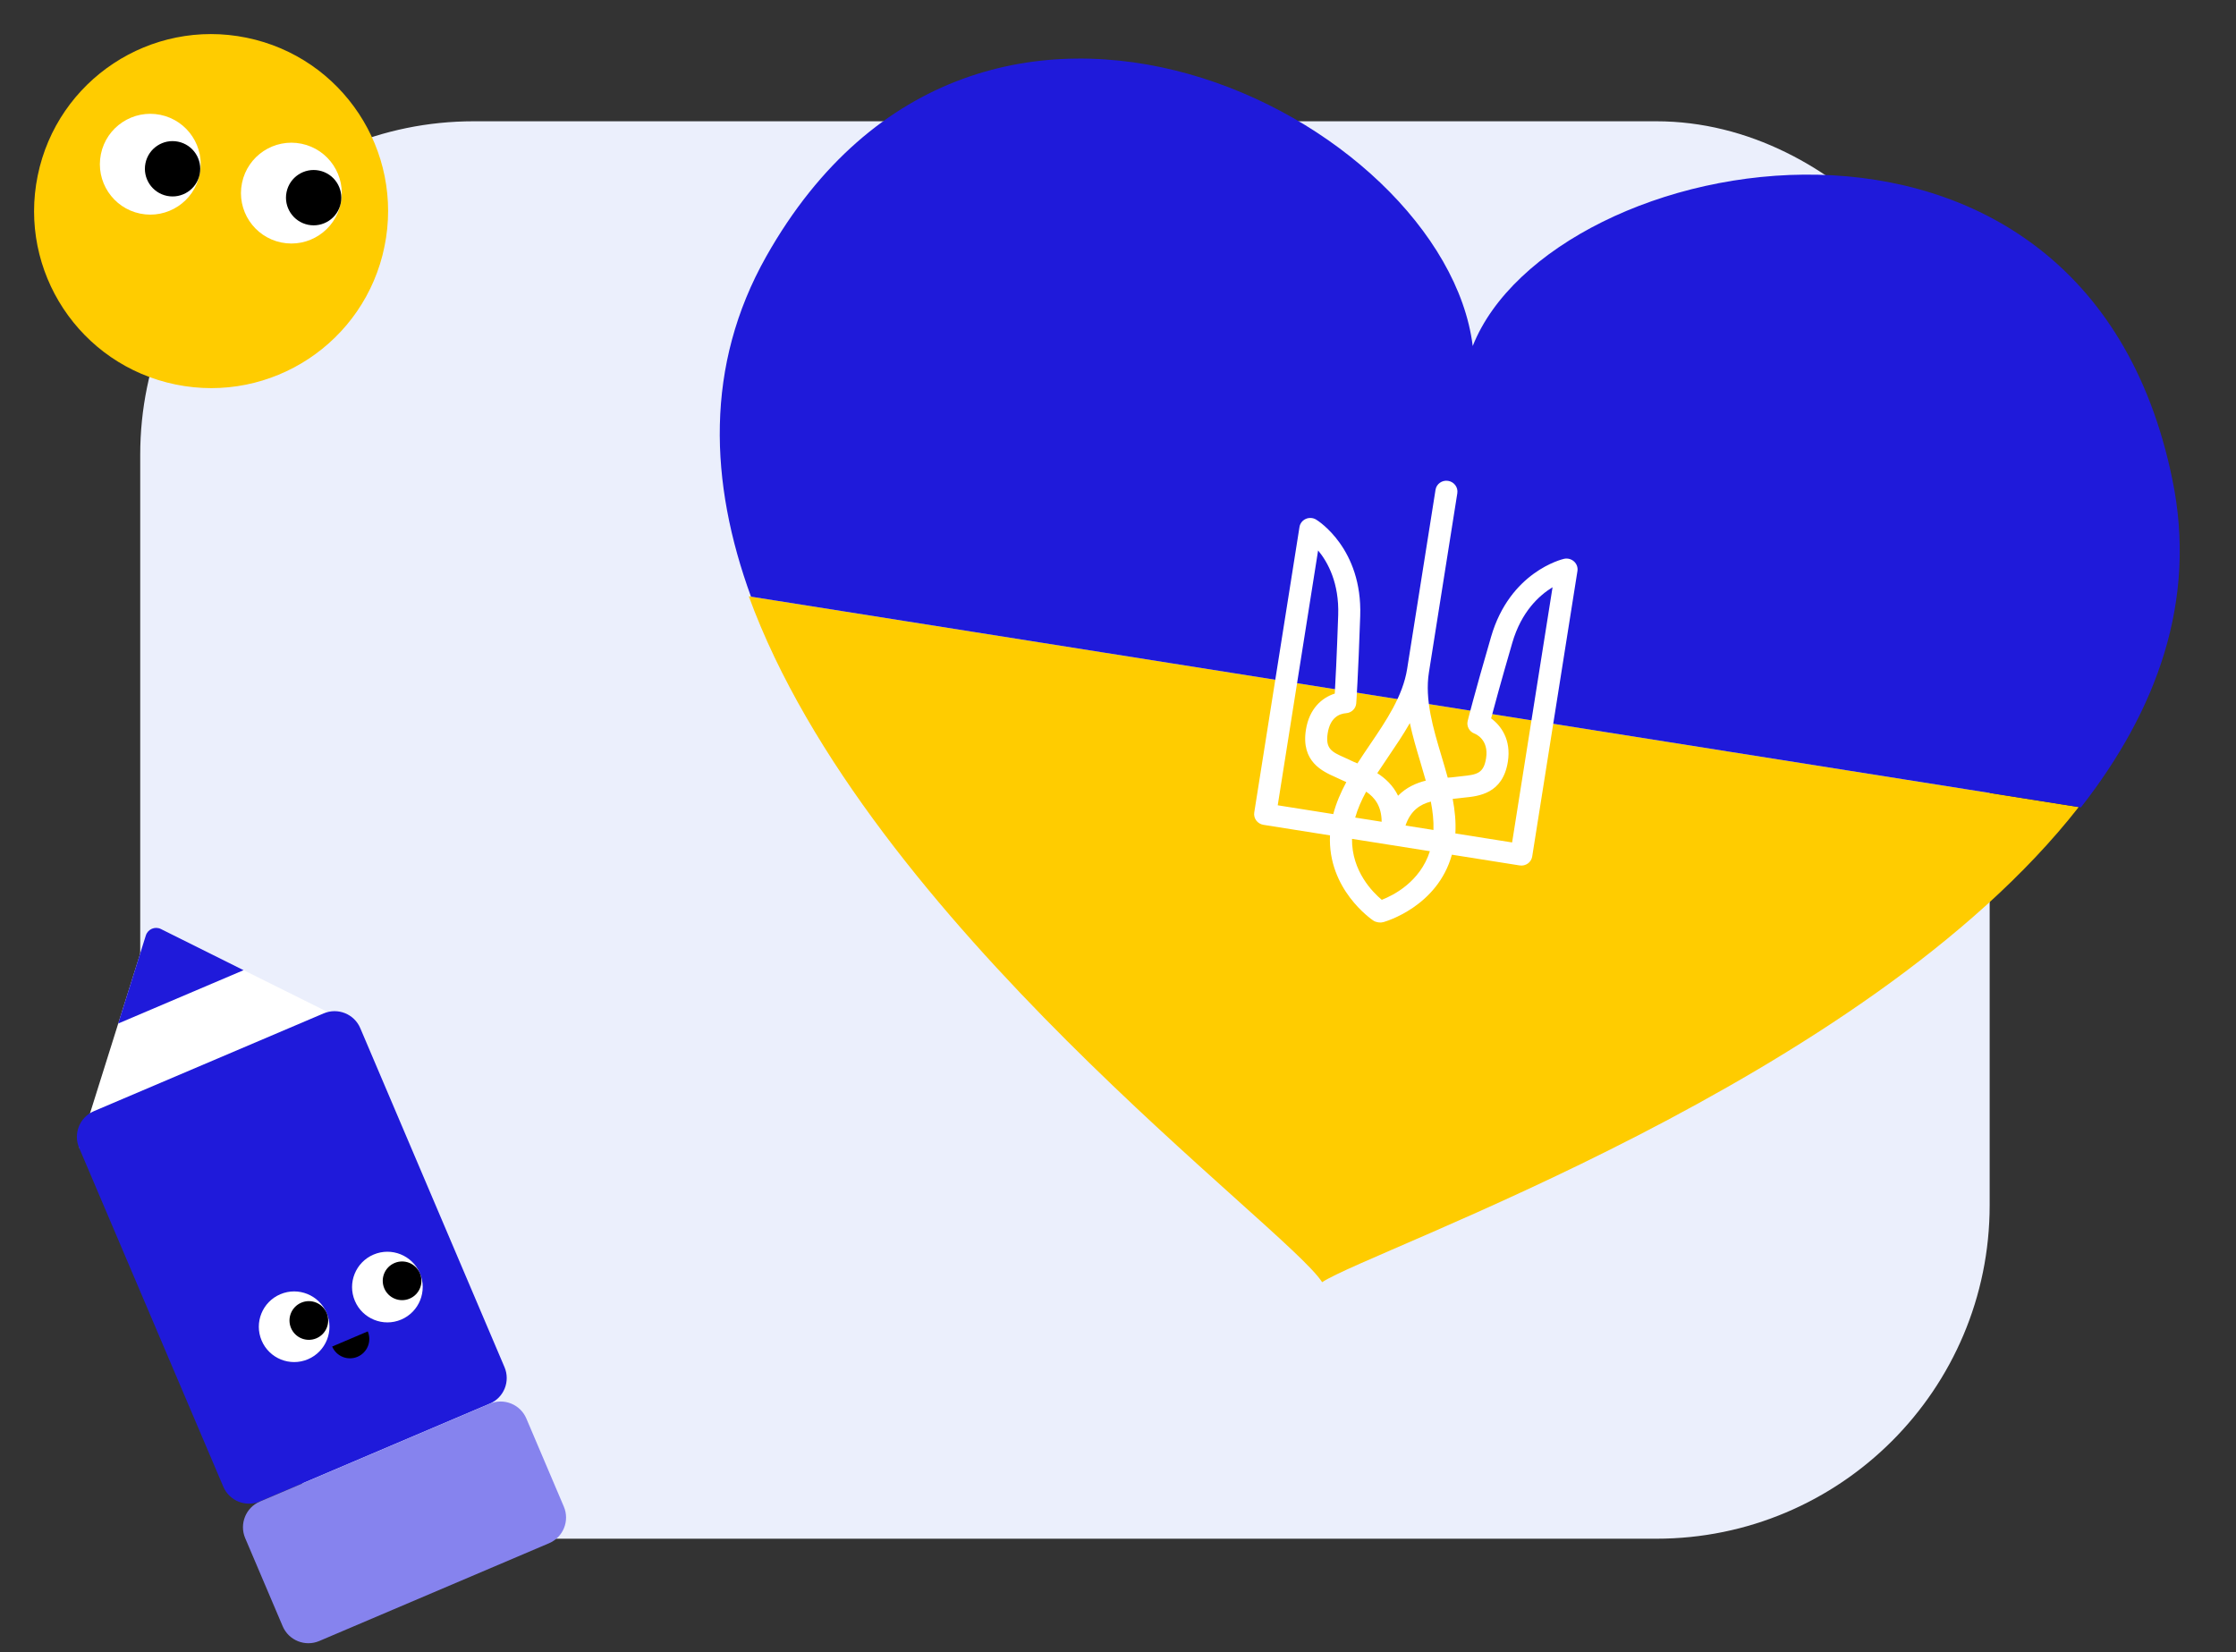 <svg width="590" height="436" viewBox="0 0 590 436" fill="none" xmlns="http://www.w3.org/2000/svg">
<rect x="0" y="0" width="590" height="436" fill="#333333" stroke="none"/>
<rect x="37" y="32" width="488" height="374" rx="88" fill="#EBEFFC"/>
<path d="M548.5 212.951C491.899 285.303 361.824 329.72 348.865 338.313C339.56 323.754 228.944 243.265 197.583 157.342L548.5 212.951Z" fill="#FFCC00"/>
<path d="M388.599 91.299C409.311 38.944 549.593 11.428 573.189 126.441C579.854 158.55 569.031 187.532 549.075 213.042L198.159 157.433C187.162 127.304 185.91 96.507 202.189 67.65C258.508 -32.081 381.131 31.206 388.599 91.299Z" fill="#1F1ADA"/>
<path d="M415.327 148.145C414.612 147.497 413.616 147.239 412.674 147.455C412.094 147.589 398.419 150.913 393.449 168.001C388.918 183.57 387.333 189.965 387.268 190.229C386.923 191.629 387.708 193.066 389.092 193.574C389.247 193.632 392.919 195.038 392.121 200.077C391.489 204.065 389.712 204.405 385.753 204.799C385.088 204.866 384.405 204.935 383.731 205.035C383.301 205.101 382.699 205.144 382.004 205.193C381.486 203.283 380.918 201.384 380.357 199.501C378.168 192.177 375.902 184.604 377.04 177.424L384.533 130.139C384.779 128.591 383.691 127.13 382.104 126.879C380.516 126.627 379.03 127.678 378.785 129.228L371.292 176.509C370.152 183.703 365.728 190.219 361.447 196.523C360.35 198.139 359.242 199.771 358.18 201.425C357.536 201.162 356.979 200.934 356.597 200.739C356 200.435 355.381 200.16 354.782 199.893C351.487 198.428 349.672 197.622 350.333 193.453C350.982 189.357 353.345 188.324 355.213 188.177C356.636 188.067 357.758 186.964 357.861 185.573C357.881 185.301 358.361 178.733 358.911 162.535C359.515 144.763 347.789 137.406 347.29 137.102C346.459 136.596 345.428 136.528 344.545 136.92C343.662 137.313 343.037 138.113 342.888 139.053L330.952 214.377C330.707 215.925 331.794 217.385 333.385 217.638L350.938 220.419C350.3 234.591 361.809 242.521 362.332 242.873C362.702 243.122 363.106 243.276 363.521 243.341C363.562 243.348 363.602 243.347 363.642 243.351C363.684 243.36 363.726 243.374 363.769 243.381C364.178 243.445 364.602 243.425 365.024 243.309C365.643 243.136 379.295 239.198 383.104 225.516L400.975 228.348C402.562 228.6 404.047 227.549 404.293 225.999L416.229 150.675C416.381 149.74 416.042 148.79 415.327 148.145ZM378.238 218.995L370.865 217.827C372.205 213.828 374.77 212.221 377.546 211.504C378.045 214.057 378.323 216.554 378.238 218.995ZM372.009 190.791C372.747 194.259 373.765 197.68 374.775 201.053C375.272 202.714 375.762 204.357 376.211 205.977C373.721 206.595 371.084 207.737 368.904 209.959C367.573 207.228 365.513 205.348 363.419 204.004C364.348 202.578 365.32 201.143 366.306 199.688C368.271 196.794 370.264 193.856 372.009 190.791ZM360.478 208.881C362.751 210.41 364.546 212.713 364.568 216.829L357.587 215.723C358.246 213.398 359.252 211.133 360.478 208.881ZM347.805 145.239C350.394 148.371 353.384 153.86 353.101 162.303C352.728 173.315 352.38 179.921 352.197 183.008C348.768 184.104 345.464 187.004 344.586 192.542C343.248 200.987 348.982 203.539 352.407 205.062C352.96 205.306 353.482 205.54 353.937 205.771C354.334 205.972 354.781 206.168 355.244 206.362C353.786 209.07 352.571 211.87 351.801 214.804L337.145 212.482L347.801 145.238L347.805 145.239ZM364.604 237.423C362.245 235.46 356.658 229.895 356.745 221.338L366.762 222.925C366.765 222.925 366.771 222.926 366.777 222.927C366.795 222.93 366.813 222.927 366.828 222.93C366.847 222.933 366.864 222.941 366.881 222.944L377.297 224.594C374.703 232.766 367.499 236.306 364.604 237.423ZM398.992 222.284L384.02 219.912C384.194 216.874 383.886 213.827 383.312 210.793C383.789 210.755 384.252 210.711 384.669 210.648C385.191 210.568 385.77 210.511 386.383 210.451C390.177 210.074 396.529 209.443 397.869 200.988C398.79 195.178 396.071 191.464 393.452 189.549C394.24 186.558 395.966 180.171 399.045 169.593C401.435 161.375 406.152 157.091 409.663 154.95L398.992 222.284Z" fill="white"/>
<path d="M42.456 245.125L95.073 271.307L20.885 302.872L38.507 246.805C39.018 245.153 40.911 244.348 42.456 245.125Z" fill="white"/>
<path d="M133.119 360.729L95.063 271.284C93.472 267.546 89.142 265.8 85.403 267.391L24.768 293.189C21.029 294.78 19.284 299.11 20.875 302.849L58.921 392.27C60.511 396.009 64.841 397.754 68.58 396.164L129.215 370.365C132.964 368.798 134.709 364.468 133.119 360.729Z" fill="#1F1ADA"/>
<path d="M148.776 397.531L138.884 374.282C137.294 370.543 132.964 368.798 129.225 370.388L68.59 396.187C64.851 397.777 63.106 402.107 64.696 405.846L74.588 429.095C76.179 432.834 80.509 434.579 84.247 432.988L144.883 407.19C148.622 405.599 150.367 401.269 148.776 397.531Z" fill="#8683EE"/>
<path d="M87.646 355.295C88.75 357.889 91.748 359.097 94.341 357.994C96.935 356.89 98.143 353.893 97.04 351.299" fill="black"/>
<path d="M105.867 348.178C101.131 350.193 95.658 347.987 93.643 343.251C91.628 338.515 93.834 333.042 98.57 331.027C103.306 329.012 108.779 331.218 110.794 335.954C112.809 340.69 110.603 346.162 105.867 348.178Z" fill="white"/>
<path d="M81.262 358.646C76.525 360.661 71.053 358.456 69.038 353.72C67.023 348.983 69.228 343.511 73.965 341.496C78.701 339.481 84.174 341.686 86.189 346.422C88.204 351.158 85.998 356.631 81.262 358.646Z" fill="white"/>
<path d="M108.096 342.648C105.502 343.752 102.504 342.544 101.401 339.95C100.297 337.356 101.505 334.359 104.099 333.255C106.693 332.151 109.691 333.36 110.794 335.953C111.898 338.547 110.69 341.545 108.096 342.648Z" fill="black"/>
<path d="M83.49 353.117C80.896 354.221 77.898 353.013 76.795 350.419C75.691 347.825 76.899 344.828 79.493 343.724C82.087 342.62 85.085 343.828 86.188 346.422C87.292 349.016 86.084 352.014 83.49 353.117Z" fill="black"/>
<path d="M42.456 245.125L64.27 255.989L31.183 270.066L38.483 246.815C39.018 245.153 40.91 244.348 42.456 245.125Z" fill="#1F1ADA"/>
<g clip-path="url(#clip0_2017_263)">
<path d="M46.332 101.451C71.607 106.626 96.275 90.344 101.45 65.068C106.626 39.792 90.343 15.125 65.068 9.949C39.792 4.774 15.124 21.056 9.949 46.332C4.773 71.608 21.056 96.275 46.332 101.451Z" fill="#FFCC00"/>
<path d="M74.215 63.982C67.018 62.509 62.379 55.481 63.853 48.285C65.326 41.089 72.354 36.45 79.55 37.923C86.746 39.397 91.386 46.425 89.912 53.621C88.439 60.817 81.411 65.456 74.215 63.982Z" fill="white"/>
<path d="M36.987 56.36C29.791 54.886 25.152 47.858 26.625 40.662C28.099 33.466 35.127 28.827 42.323 30.3C49.519 31.774 54.158 38.802 52.685 45.998C51.211 53.194 44.183 57.833 36.987 56.36Z" fill="white"/>
<path d="M81.296 59.308C77.346 58.499 74.8 54.642 75.609 50.692C76.418 46.742 80.275 44.196 84.225 45.005C88.175 45.813 90.721 49.671 89.912 53.621C89.103 57.571 85.246 60.117 81.296 59.308Z" fill="black"/>
<path d="M44.069 51.685C40.119 50.877 37.573 47.019 38.381 43.069C39.19 39.12 43.048 36.573 46.997 37.382C50.947 38.191 53.493 42.048 52.685 45.998C51.876 49.948 48.018 52.494 44.069 51.685Z" fill="black"/>
</g>
<defs>
<clipPath id="clip0_2017_263">
<rect width="93.4" height="93.4" fill="white" transform="matrix(-0.98 -0.201 -0.201 0.98 110.818 19.317)"/>
</clipPath>
</defs>
</svg>
